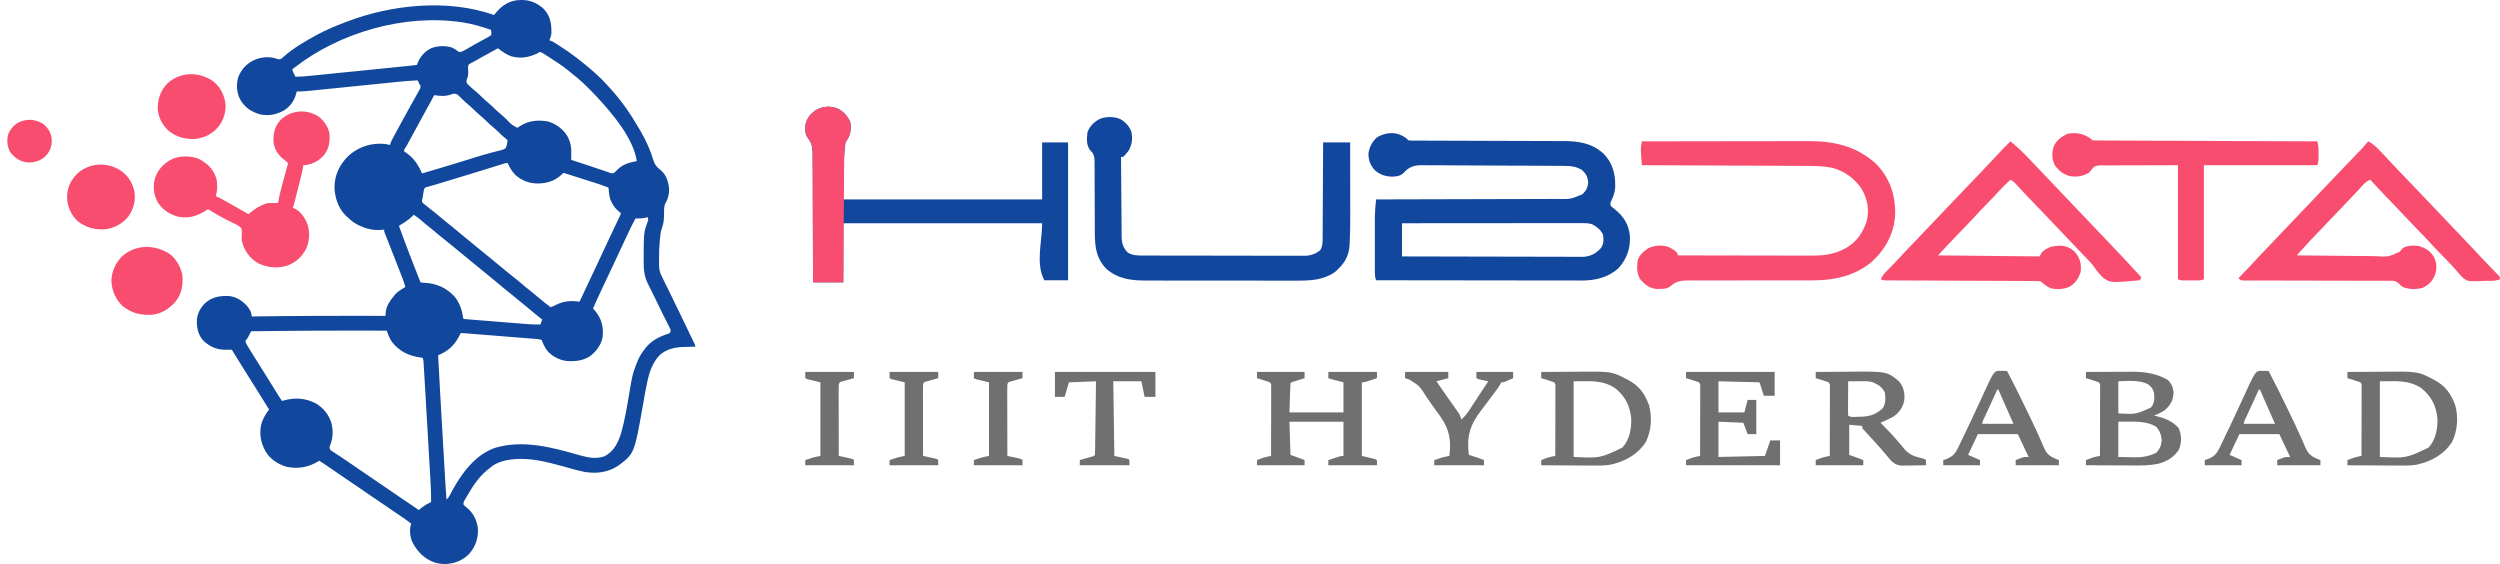 <svg width="328" height="74" viewBox="0 0 328 74" fill="none" xmlns="http://www.w3.org/2000/svg">
<path d="M27.972 10.662C28.95 11.448 29.465 12.522 29.589 13.73C29.62 14.729 29.352 15.724 28.725 16.527C28.681 16.584 28.637 16.641 28.591 16.7C27.871 17.553 26.824 18.086 25.689 18.225C24.36 18.311 23.149 17.992 22.121 17.159C21.307 16.411 20.765 15.399 20.697 14.312C20.679 12.994 21.052 11.855 22.023 10.885C23.724 9.4 26.15 9.385 27.972 10.662Z" fill="#F94D6F"/>
<path d="M5.702 16.284C6.359 16.834 6.698 17.438 6.788 18.266C6.829 19.148 6.594 19.831 5.967 20.494C5.31 21.082 4.553 21.336 3.662 21.32C2.649 21.229 1.997 20.742 1.364 20.01C0.959 19.249 0.851 18.476 1.074 17.644C1.319 16.952 1.849 16.373 2.517 16.023C3.592 15.541 4.721 15.642 5.702 16.284Z" fill="#F84D6F"/>
<path d="M68.394 0C68.457 0.001 68.52 0.001 68.584 0.001C69.657 0.023 70.526 0.444 71.308 1.138C72.215 2.079 72.382 3.158 72.34 4.384C72.314 4.714 72.213 4.983 72.073 5.283C72.135 5.305 72.196 5.327 72.26 5.349C72.49 5.443 72.681 5.55 72.888 5.683C72.962 5.73 73.035 5.777 73.111 5.825C73.188 5.875 73.264 5.924 73.344 5.976C73.423 6.027 73.502 6.078 73.584 6.13C74.163 6.505 74.729 6.891 75.278 7.305C75.347 7.357 75.416 7.409 75.488 7.462C75.701 7.623 75.912 7.787 76.122 7.952C76.245 8.049 76.245 8.049 76.37 8.148C77.531 9.071 78.68 10.06 79.662 11.159C79.791 11.303 79.921 11.446 80.053 11.588C81.501 13.165 82.704 14.903 83.767 16.736C83.864 16.903 83.963 17.069 84.062 17.235C84.762 18.439 85.337 19.732 85.736 21.056C85.917 21.642 86.185 21.938 86.689 22.323C87.427 22.938 87.684 23.845 87.783 24.747C87.81 25.389 87.672 26.046 87.332 26.601C87.088 27.054 87.127 27.529 87.127 28.028C87.115 28.723 87.087 29.31 86.831 29.963C86.666 30.428 86.626 30.922 86.579 31.41C86.568 31.518 86.568 31.518 86.557 31.629C86.492 32.344 86.474 33.057 86.47 33.775C86.469 33.908 86.467 34.04 86.465 34.172C86.45 34.941 86.454 35.569 86.832 36.263C86.903 36.409 86.973 36.555 87.043 36.702C87.151 36.925 87.261 37.148 87.371 37.37C87.523 37.677 87.675 37.984 87.826 38.291C87.872 38.384 87.872 38.384 87.918 38.479C88.377 39.41 88.828 40.344 89.278 41.278C89.308 41.341 89.338 41.403 89.369 41.468C89.606 41.959 89.843 42.45 90.079 42.942C90.112 43.01 90.144 43.077 90.178 43.147C90.359 43.522 90.539 43.897 90.719 44.272C90.79 44.421 90.862 44.569 90.934 44.718C90.973 44.798 91.012 44.878 91.052 44.961C91.084 45.028 91.117 45.095 91.15 45.165C91.218 45.323 91.218 45.323 91.218 45.484C91.118 45.486 91.118 45.486 91.017 45.488C90.711 45.494 90.406 45.502 90.1 45.51C89.944 45.513 89.944 45.513 89.784 45.515C88.577 45.549 87.479 45.777 86.563 46.577C85.652 47.517 85.209 48.769 84.946 50C84.927 50.085 84.909 50.17 84.891 50.257C84.705 51.131 84.55 52.01 84.397 52.89C83.236 59.531 83.236 59.531 81.071 61.126C79.759 61.985 78.228 62.178 76.684 61.911C75.698 61.715 74.733 61.423 73.766 61.154C72.788 60.883 71.809 60.635 70.808 60.449C70.652 60.419 70.652 60.419 70.492 60.389C68.67 60.102 66.303 60.048 64.701 61.063C64.509 61.203 64.328 61.349 64.146 61.5C64.086 61.547 64.025 61.593 63.963 61.641C62.722 62.627 61.852 64.07 61.084 65.408C61.05 65.466 61.016 65.523 60.98 65.583C60.805 65.883 60.805 65.883 60.818 66.215C60.952 66.366 61.089 66.484 61.252 66.606C62.094 67.294 62.537 68.211 62.691 69.249C62.798 70.547 62.416 71.656 61.564 72.663C60.75 73.503 59.678 73.949 58.493 73.999C57.189 74.02 56.191 73.582 55.251 72.713C54.824 72.277 54.476 71.821 54.194 71.288C54.16 71.222 54.125 71.156 54.089 71.088C53.776 70.395 53.698 69.428 53.941 68.699C53.412 68.274 52.863 67.892 52.292 67.52C51.855 67.234 51.424 66.94 50.995 66.642C50.502 66.298 50.007 65.957 49.509 65.621C49.45 65.581 49.391 65.541 49.33 65.5C49.153 65.38 48.975 65.26 48.797 65.14C48.068 64.649 47.341 64.156 46.62 63.654C46.015 63.233 45.404 62.82 44.79 62.41C44.242 62.044 43.7 61.671 43.161 61.293C42.742 61 42.315 60.722 41.882 60.449C41.822 60.486 41.763 60.523 41.702 60.561C40.44 61.313 39.092 61.547 37.639 61.253C36.475 60.917 35.455 60.25 34.843 59.231C34.187 58.047 33.95 56.744 34.344 55.429C34.576 54.816 34.893 54.254 35.303 53.735C34.536 52.491 33.769 51.248 32.984 50.014C32.28 48.907 31.59 47.792 30.901 46.676C30.823 46.548 30.744 46.421 30.665 46.293C30.623 46.216 30.581 46.139 30.537 46.06C30.475 45.975 30.475 45.975 30.412 45.889C30.175 45.867 29.982 45.867 29.748 45.884C28.549 45.927 27.64 45.553 26.765 44.777C26.03 44.043 25.823 43.142 25.827 42.156C25.848 41.236 26.22 40.482 26.87 39.809C27.748 39.005 28.703 38.81 29.88 38.829C30.833 38.869 31.646 39.351 32.288 40.004C32.68 40.448 33.026 40.928 33.026 41.521C33.143 41.52 33.143 41.52 33.263 41.518C34.305 41.505 35.347 41.492 36.389 41.48C36.475 41.48 36.561 41.479 36.65 41.478C39.852 41.442 43.054 41.433 46.257 41.435C46.365 41.435 46.473 41.435 46.584 41.435C47.912 41.436 49.24 41.438 50.568 41.44C50.576 41.357 50.576 41.357 50.584 41.272C50.591 41.2 50.598 41.127 50.605 41.052C50.612 40.98 50.619 40.908 50.626 40.834C50.723 40.088 51.191 39.43 51.664 38.852C51.728 38.772 51.792 38.692 51.858 38.61C52.09 38.345 52.36 38.161 52.661 37.972C52.711 37.94 52.761 37.907 52.813 37.873C52.936 37.794 53.059 37.716 53.182 37.638C52.974 36.909 52.694 36.206 52.416 35.499C52.365 35.371 52.315 35.243 52.265 35.116C52.134 34.781 52.003 34.446 51.871 34.112C51.738 33.772 51.605 33.433 51.472 33.093C51.237 32.495 51.002 31.897 50.768 31.299C50.73 31.202 50.692 31.105 50.652 31.006C50.629 30.949 50.606 30.892 50.582 30.833C50.399 30.384 50.399 30.384 50.399 30.116C50.329 30.127 50.329 30.127 50.256 30.139C48.863 30.324 47.494 29.899 46.351 29.145C46.053 28.918 45.778 28.675 45.508 28.417C45.455 28.369 45.403 28.322 45.348 28.272C44.377 27.317 43.919 25.876 43.885 24.575C43.906 22.953 44.526 21.616 45.702 20.461C46.82 19.441 48.251 18.856 49.798 18.857C49.858 18.857 49.917 18.857 49.978 18.857C50.4 18.861 50.76 18.907 51.158 19.034C51.18 18.966 51.202 18.898 51.224 18.828C51.335 18.528 51.474 18.252 51.627 17.971C51.672 17.89 51.672 17.89 51.716 17.807C51.811 17.631 51.906 17.455 52.002 17.28C52.068 17.158 52.134 17.036 52.2 16.914C52.386 16.569 52.573 16.224 52.761 15.88C52.803 15.801 52.846 15.722 52.89 15.641C53.231 15.015 53.577 14.392 53.924 13.769C53.953 13.719 53.981 13.668 54.01 13.616C54.151 13.364 54.292 13.113 54.433 12.862C54.579 12.601 54.724 12.339 54.869 12.078C54.907 12.011 54.944 11.943 54.983 11.874C55.169 11.563 55.169 11.563 55.159 11.218C55.119 11.155 55.079 11.091 55.038 11.026C54.953 10.865 54.868 10.703 54.785 10.541C53.864 10.589 52.949 10.663 52.032 10.757C51.898 10.771 51.764 10.784 51.629 10.798C51.343 10.827 51.056 10.856 50.77 10.885C50.317 10.931 49.863 10.977 49.41 11.023C48.285 11.136 47.16 11.25 46.035 11.364C45.158 11.453 44.281 11.542 43.404 11.63C42.953 11.675 42.503 11.721 42.053 11.767C41.773 11.796 41.493 11.824 41.213 11.852C41.083 11.865 40.954 11.878 40.825 11.892C40.192 11.957 39.568 12.014 38.93 11.997C38.913 12.078 38.913 12.078 38.895 12.16C38.661 13.121 38.119 13.964 37.242 14.497C36.252 15.035 35.307 15.233 34.17 15.015C32.996 14.696 32.134 14.113 31.532 13.091C31.039 12.16 30.981 11.144 31.255 10.136C31.645 9.124 32.343 8.334 33.364 7.872C34.259 7.48 35.265 7.386 36.21 7.674C36.272 7.698 36.334 7.721 36.398 7.745C36.609 7.801 36.704 7.79 36.906 7.71C37.075 7.58 37.075 7.58 37.248 7.412C38.511 6.297 39.975 5.448 41.46 4.636C41.566 4.578 41.566 4.578 41.675 4.519C42.824 3.897 44.032 3.409 45.255 2.937C45.326 2.91 45.398 2.882 45.471 2.854C51.378 0.59 58.754 -0.171 64.821 1.967C64.882 1.889 64.882 1.889 64.945 1.81C65.849 0.69 66.873 -0.011 68.394 0ZM38.677 8.842C38.565 8.924 38.453 9.005 38.34 9.085C38.394 9.329 38.479 9.531 38.598 9.752C38.679 9.904 38.679 9.904 38.761 10.056C39.49 10.076 40.204 9.997 40.927 9.923C41.069 9.909 41.211 9.895 41.353 9.881C41.737 9.842 42.12 9.803 42.504 9.764C42.906 9.723 43.309 9.683 43.711 9.643C44.387 9.575 45.062 9.506 45.738 9.438C46.689 9.342 47.641 9.246 48.592 9.15C49.333 9.075 50.073 9.001 50.813 8.926C50.893 8.918 50.972 8.91 51.053 8.902C51.509 8.856 51.964 8.81 52.42 8.764C52.558 8.75 52.696 8.736 52.833 8.722C53.022 8.703 53.211 8.684 53.399 8.665C53.505 8.654 53.61 8.643 53.718 8.632C54.046 8.597 54.373 8.559 54.7 8.519C54.718 8.469 54.736 8.419 54.754 8.367C55.099 7.457 55.696 6.738 56.616 6.309C57.475 5.992 58.441 5.961 59.316 6.248C59.599 6.376 59.843 6.545 60.089 6.73C60.263 6.837 60.263 6.837 60.468 6.811C60.738 6.723 60.952 6.601 61.194 6.456C61.65 6.185 62.111 5.923 62.577 5.668C62.745 5.576 62.913 5.484 63.081 5.391C63.194 5.329 63.306 5.268 63.419 5.207C63.58 5.12 63.74 5.031 63.9 4.943C63.994 4.892 64.088 4.84 64.185 4.787C64.404 4.657 64.404 4.657 64.478 4.48C64.484 4.279 64.45 4.103 64.399 3.908C63.176 3.491 61.973 3.129 60.688 2.937C60.63 2.928 60.571 2.92 60.511 2.91C53.004 1.812 44.516 4.289 38.677 8.842ZM65.327 6.335C64.547 6.749 63.775 7.174 63.008 7.609C62.93 7.653 62.852 7.696 62.773 7.742C62.625 7.826 62.477 7.911 62.33 7.996C62.195 8.073 62.057 8.146 61.918 8.214C61.74 8.304 61.593 8.385 61.447 8.519C61.4 8.765 61.392 8.902 61.421 9.14C61.453 9.626 61.43 9.998 61.241 10.459C61.182 10.664 61.191 10.749 61.279 10.945C61.449 11.142 61.449 11.142 61.663 11.335C61.74 11.406 61.817 11.478 61.896 11.551C62.131 11.762 62.372 11.965 62.617 12.166C62.84 12.358 63.05 12.561 63.261 12.765C63.52 13.017 63.781 13.264 64.062 13.493C64.386 13.759 64.684 14.048 64.984 14.339C65.204 14.551 65.427 14.755 65.664 14.949C65.945 15.179 66.206 15.425 66.465 15.677C67.084 16.331 67.084 16.331 67.857 16.769C68.059 16.663 68.059 16.663 68.273 16.511C69.38 15.821 70.585 15.708 71.874 15.933C72.948 16.244 73.842 16.901 74.42 17.823C74.845 18.604 74.967 19.255 74.951 20.126C74.951 20.208 74.95 20.29 74.949 20.375C74.947 20.575 74.944 20.775 74.941 20.975C75.035 21.006 75.13 21.037 75.228 21.069C75.509 21.161 75.791 21.253 76.072 21.345C76.39 21.45 76.708 21.553 77.026 21.657C77.702 21.878 78.377 22.098 79.048 22.333C79.138 22.364 79.227 22.395 79.319 22.427C79.478 22.482 79.636 22.539 79.794 22.596C79.897 22.632 79.897 22.632 80.003 22.669C80.06 22.69 80.118 22.71 80.177 22.732C80.394 22.763 80.493 22.704 80.676 22.593C80.791 22.482 80.903 22.366 81.013 22.249C81.721 21.559 82.569 21.309 83.543 21.137C83.12 18.201 80.403 14.955 78.399 12.806C78.343 12.746 78.288 12.685 78.231 12.623C77.758 12.114 77.267 11.625 76.765 11.143C76.655 11.036 76.655 11.036 76.543 10.927C76.035 10.439 75.502 10 74.941 9.57C74.788 9.444 74.635 9.318 74.482 9.191C73.772 8.623 73.008 8.125 72.242 7.629C72.175 7.585 72.109 7.542 72.04 7.497C71.855 7.377 71.67 7.26 71.483 7.144C71.428 7.108 71.373 7.072 71.317 7.036C71.147 6.928 71.147 6.928 70.893 6.82C70.708 6.859 70.708 6.859 70.555 6.982C69.388 7.524 68.373 7.736 67.085 7.39C66.428 7.159 65.872 6.747 65.327 6.335ZM59.455 12.287C59.338 12.336 59.338 12.336 59.218 12.386C58.478 12.653 57.746 12.619 56.977 12.482C56.526 13.304 56.076 14.126 55.628 14.949C55.287 15.577 54.944 16.205 54.6 16.831C54.402 17.191 54.206 17.551 54.01 17.911C53.965 17.995 53.919 18.079 53.872 18.166C53.783 18.33 53.695 18.494 53.606 18.658C53.545 18.77 53.545 18.77 53.483 18.884C53.447 18.95 53.412 19.016 53.375 19.084C53.297 19.223 53.213 19.359 53.127 19.493C53 19.668 53 19.668 53.014 19.843C53.139 19.946 53.139 19.946 53.304 20.05C54.332 20.776 54.883 21.641 55.375 22.755C56.956 22.291 58.535 21.823 60.109 21.338C60.21 21.307 60.31 21.276 60.414 21.244C60.923 21.087 61.432 20.929 61.94 20.77C62.8 20.501 63.658 20.236 64.532 20.012C64.66 19.978 64.789 19.944 64.917 19.909C65.143 19.849 65.368 19.796 65.597 19.744C65.885 19.668 66.098 19.608 66.339 19.439C66.501 19.093 66.561 18.763 66.592 18.387C66.549 18.353 66.507 18.318 66.464 18.283C66.067 17.959 65.698 17.614 65.332 17.259C65.113 17.046 64.889 16.842 64.652 16.648C64.371 16.418 64.11 16.172 63.851 15.92C63.593 15.67 63.334 15.425 63.055 15.197C62.709 14.914 62.393 14.605 62.073 14.294C61.793 14.023 61.504 13.769 61.2 13.522C60.891 13.257 60.606 12.967 60.318 12.681C59.946 12.317 59.946 12.317 59.455 12.287ZM66.047 21.49C65.928 21.527 65.928 21.527 65.807 21.565C65.676 21.605 65.676 21.605 65.543 21.647C65.451 21.676 65.359 21.704 65.265 21.733C65.065 21.795 64.866 21.857 64.666 21.919C64.131 22.085 63.596 22.251 63.061 22.416C63.005 22.433 62.95 22.451 62.893 22.468C61.62 22.862 60.345 23.249 59.07 23.635C58.968 23.666 58.866 23.696 58.761 23.728C58.563 23.788 58.365 23.848 58.168 23.908C57.983 23.963 57.799 24.019 57.615 24.075C57.251 24.185 56.887 24.295 56.521 24.396C56.421 24.424 56.322 24.451 56.219 24.48C56.099 24.511 56.099 24.511 55.977 24.544C55.768 24.608 55.768 24.608 55.628 24.858C55.592 25.025 55.563 25.194 55.539 25.364C55.525 25.452 55.512 25.541 55.499 25.633C55.486 25.724 55.473 25.816 55.459 25.91C55.435 26.005 55.41 26.101 55.385 26.2C55.344 26.487 55.344 26.487 55.556 26.7C55.641 26.772 55.729 26.842 55.818 26.911C55.864 26.948 55.91 26.986 55.958 27.025C56.099 27.141 56.243 27.253 56.387 27.366C56.468 27.429 56.548 27.493 56.632 27.559C56.784 27.679 56.938 27.799 57.092 27.917C57.313 28.092 57.525 28.273 57.737 28.458C58.017 28.702 58.301 28.937 58.596 29.165C59.139 29.587 59.664 30.028 60.191 30.468C60.442 30.677 60.694 30.884 60.947 31.091C60.995 31.131 61.043 31.171 61.093 31.212C61.19 31.292 61.288 31.372 61.385 31.451C61.533 31.573 61.681 31.695 61.829 31.817C62.305 32.209 62.782 32.599 63.261 32.987C63.789 33.416 64.315 33.848 64.84 34.28C65.136 34.523 65.431 34.766 65.727 35.009C65.976 35.214 66.225 35.419 66.474 35.625C66.924 35.996 67.374 36.365 67.836 36.723C68.205 37.011 68.557 37.311 68.908 37.618C69.129 37.806 69.356 37.986 69.586 38.164C69.889 38.399 70.183 38.64 70.471 38.892C71.04 39.389 71.641 39.847 72.242 40.308C72.523 40.205 72.784 40.086 73.049 39.949C74.032 39.476 74.967 39.43 76.037 39.58C77.183 37.154 77.183 37.154 78.321 34.726C78.677 33.963 79.034 33.201 79.391 32.439C79.489 32.231 79.586 32.023 79.684 31.815C79.992 31.157 80.302 30.5 80.613 29.843C80.696 29.669 80.778 29.495 80.861 29.32C80.938 29.159 81.015 28.997 81.092 28.835C81.138 28.739 81.183 28.643 81.23 28.544C81.27 28.46 81.309 28.377 81.35 28.291C81.445 28.104 81.445 28.104 81.435 27.932C81.336 27.847 81.233 27.767 81.129 27.689C80.73 27.363 80.49 27.002 80.254 26.557C80.227 26.507 80.2 26.458 80.173 26.407C79.916 25.852 79.897 25.212 79.832 24.615C79.268 24.392 78.7 24.192 78.121 24.009C78.041 23.983 77.961 23.958 77.878 23.932C77.625 23.851 77.371 23.771 77.118 23.69C76.95 23.637 76.781 23.583 76.613 23.53C76.289 23.426 75.965 23.323 75.641 23.22C75.07 23.039 74.499 22.857 73.929 22.674C73.829 22.77 73.829 22.77 73.728 22.868C72.817 23.738 71.772 24.074 70.513 24.075C69.403 24.058 68.471 23.696 67.648 22.977C67.17 22.5 66.867 21.983 66.592 21.38C66.389 21.38 66.24 21.43 66.047 21.49ZM54.279 28.174C54.245 28.212 54.211 28.249 54.176 28.288C53.637 28.843 53 29.224 52.339 29.63C52.742 30.748 53.16 31.86 53.586 32.97C53.683 33.224 53.78 33.478 53.877 33.733C54.19 34.548 54.505 35.363 54.827 36.175C54.856 36.247 54.884 36.319 54.914 36.393C54.94 36.459 54.966 36.525 54.993 36.593C55.016 36.651 55.039 36.708 55.063 36.768C55.122 36.916 55.122 36.916 55.206 37.072C55.378 37.089 55.551 37.098 55.723 37.102C57.296 37.193 58.523 37.756 59.592 38.852C60.25 39.649 60.606 40.579 60.742 41.58C60.753 41.761 60.753 41.761 60.857 41.844C60.973 41.861 61.09 41.873 61.207 41.882C61.282 41.888 61.358 41.894 61.435 41.901C61.519 41.907 61.602 41.914 61.688 41.921C61.775 41.928 61.863 41.935 61.953 41.942C62.243 41.966 62.534 41.989 62.825 42.012C63.027 42.028 63.229 42.044 63.431 42.06C63.855 42.094 64.279 42.128 64.704 42.162C65.246 42.205 65.788 42.248 66.331 42.292C66.748 42.326 67.166 42.359 67.584 42.392C67.783 42.408 67.983 42.424 68.183 42.44C68.463 42.463 68.744 42.485 69.025 42.507C69.107 42.514 69.188 42.52 69.273 42.527C69.814 42.569 70.35 42.58 70.893 42.572C70.976 42.359 71.06 42.145 71.146 41.925C71.089 41.881 71.031 41.837 70.972 41.792C70.572 41.48 70.178 41.167 69.796 40.833C69.508 40.581 69.214 40.341 68.911 40.105C68.608 39.87 68.314 39.629 68.025 39.377C67.745 39.133 67.461 38.898 67.166 38.67C66.623 38.248 66.098 37.807 65.571 37.367C65.32 37.158 65.068 36.951 64.815 36.743C64.767 36.704 64.719 36.664 64.669 36.623C64.572 36.544 64.474 36.464 64.377 36.384C64.229 36.262 64.081 36.14 63.932 36.018C63.457 35.626 62.98 35.236 62.502 34.848C61.973 34.419 61.447 33.987 60.922 33.555C60.626 33.312 60.331 33.069 60.035 32.826C59.786 32.621 59.537 32.416 59.288 32.21C58.838 31.839 58.388 31.47 57.926 31.112C57.557 30.825 57.205 30.524 56.854 30.217C56.558 29.965 56.251 29.728 55.943 29.49C55.712 29.307 55.491 29.117 55.27 28.923C54.954 28.646 54.633 28.404 54.279 28.174ZM84.977 28.498C84.932 28.51 84.887 28.521 84.84 28.533C84.343 28.652 83.885 28.675 83.374 28.66C82.946 29.464 82.542 30.274 82.164 31.102C82.019 31.418 81.873 31.734 81.728 32.05C81.697 32.117 81.666 32.183 81.635 32.251C81.281 33.018 80.921 33.781 80.56 34.544C80.493 34.686 80.426 34.828 80.359 34.97C80.257 35.184 80.156 35.398 80.055 35.612C79.708 36.349 79.361 37.085 79.014 37.822C78.949 37.96 78.884 38.099 78.819 38.237C78.47 38.977 78.127 39.717 77.808 40.469C77.856 40.523 77.903 40.577 77.952 40.632C78.906 41.722 79.199 42.791 79.073 44.19C78.881 45.24 78.268 46.074 77.407 46.73C76.45 47.365 75.309 47.456 74.182 47.345C73.258 47.178 72.379 46.698 71.784 45.996C71.48 45.564 71.233 45.089 71.061 44.595C70.826 44.519 70.642 44.493 70.396 44.473C70.31 44.467 70.225 44.46 70.138 44.453C69.998 44.441 69.998 44.441 69.855 44.43C69.756 44.422 69.658 44.415 69.557 44.407C69.287 44.385 69.017 44.364 68.748 44.342C68.465 44.32 68.183 44.297 67.901 44.275C67.427 44.237 66.953 44.2 66.48 44.162C65.871 44.114 65.263 44.066 64.654 44.017C64.132 43.975 63.609 43.934 63.086 43.892C62.918 43.879 62.75 43.866 62.581 43.852C62.268 43.827 61.955 43.803 61.642 43.778C61.549 43.77 61.455 43.763 61.359 43.755C61.274 43.749 61.189 43.742 61.101 43.735C61.027 43.729 60.953 43.723 60.877 43.717C60.73 43.708 60.583 43.705 60.435 43.705C60.401 43.777 60.368 43.85 60.333 43.924C59.8 45.026 59.036 45.89 57.881 46.431C57.769 46.484 57.769 46.484 57.654 46.538C57.598 46.564 57.542 46.59 57.483 46.617C57.669 50.235 57.876 53.852 58.088 57.469C58.123 58.062 58.157 58.656 58.192 59.249C58.23 59.902 58.268 60.554 58.306 61.206C58.322 61.48 58.338 61.753 58.354 62.027C58.372 62.346 58.391 62.666 58.41 62.986C58.417 63.102 58.423 63.218 58.43 63.334C58.473 64.071 58.523 64.808 58.58 65.545C58.78 65.36 58.902 65.198 59.025 64.958C59.061 64.89 59.097 64.821 59.133 64.751C59.172 64.677 59.21 64.604 59.249 64.529C60.489 62.21 62.324 59.629 65.01 58.741C68.7 57.662 72.508 58.715 76.07 59.733C77.141 60.036 78.291 60.269 79.361 59.838C80.607 59.172 81.139 57.98 81.519 56.728C81.966 55.112 82.244 53.467 82.523 51.82C82.971 49.182 82.971 49.182 83.374 48.073C83.4 48.001 83.425 47.93 83.452 47.856C83.515 47.688 83.582 47.524 83.654 47.36C83.678 47.304 83.703 47.247 83.728 47.189C83.968 46.658 84.273 46.187 84.639 45.727C84.69 45.663 84.741 45.598 84.794 45.532C85.537 44.661 86.549 44.138 87.652 43.796C87.849 43.719 87.849 43.719 87.953 43.568C88.042 43.291 87.94 43.156 87.81 42.899C87.786 42.851 87.763 42.804 87.739 42.755C87.661 42.6 87.581 42.444 87.501 42.289C87.447 42.18 87.392 42.071 87.337 41.961C87.225 41.736 87.112 41.51 86.998 41.285C86.752 40.797 86.516 40.304 86.279 39.812C86.025 39.284 85.77 38.757 85.507 38.233C85.405 38.03 85.304 37.827 85.203 37.623C85.132 37.482 85.06 37.341 84.988 37.2C84.46 36.134 84.442 35.12 84.45 33.963C84.45 33.895 84.45 33.827 84.45 33.757C84.464 30.453 84.464 30.453 84.99 29.046C85.063 28.816 85.065 28.718 84.977 28.498ZM36.431 43.422C36.297 43.423 36.297 43.423 36.16 43.425C35.087 43.436 34.015 43.449 32.942 43.462C32.908 43.529 32.875 43.595 32.84 43.663C32.773 43.794 32.773 43.794 32.705 43.927C32.661 44.014 32.617 44.1 32.572 44.189C32.436 44.433 32.436 44.433 32.29 44.614C32.237 44.685 32.237 44.685 32.183 44.757C32.268 45.076 32.458 45.351 32.631 45.634C32.659 45.679 32.687 45.724 32.715 45.771C32.806 45.92 32.898 46.069 32.989 46.218C33.054 46.323 33.119 46.428 33.184 46.534C33.671 47.326 34.167 48.113 34.666 48.899C35.222 49.773 35.767 50.653 36.31 51.533C36.359 51.614 36.359 51.614 36.41 51.695C36.471 51.795 36.533 51.895 36.595 51.996C36.722 52.202 36.852 52.403 36.99 52.603C37.05 52.586 37.11 52.569 37.172 52.552C38.688 52.143 40.024 52.2 41.438 52.926C42.449 53.523 43.148 54.421 43.484 55.515C43.736 56.533 43.697 57.49 43.294 58.465C43.224 58.693 43.23 58.774 43.315 58.993C43.433 59.109 43.433 59.109 43.587 59.203C43.672 59.259 43.672 59.259 43.76 59.317C43.822 59.357 43.884 59.397 43.948 59.438C44.08 59.525 44.212 59.611 44.343 59.698C44.411 59.742 44.479 59.787 44.548 59.832C44.855 60.033 45.158 60.238 45.461 60.444C45.519 60.483 45.578 60.523 45.639 60.564C46.14 60.903 46.636 61.248 47.133 61.593C47.796 62.053 48.465 62.505 49.134 62.956C49.863 63.448 50.59 63.941 51.311 64.443C51.924 64.869 52.543 65.287 53.163 65.702C53.763 66.104 54.359 66.51 54.953 66.92C55.033 66.85 55.114 66.78 55.196 66.707C55.607 66.368 56.071 66.101 56.556 65.868C56.571 64.854 56.524 63.847 56.464 62.835C56.454 62.663 56.445 62.492 56.435 62.321C56.408 61.861 56.381 61.4 56.354 60.939C56.326 60.456 56.298 59.973 56.27 59.489C56.223 58.679 56.176 57.87 56.128 57.06C56.073 56.123 56.019 55.186 55.965 54.249C55.912 53.346 55.86 52.444 55.807 51.541C55.785 51.158 55.762 50.774 55.74 50.39C55.714 49.939 55.688 49.488 55.661 49.037C55.651 48.872 55.642 48.706 55.632 48.54C55.619 48.315 55.606 48.089 55.592 47.864C55.587 47.765 55.587 47.765 55.581 47.664C55.565 47.406 55.545 47.186 55.459 46.941C55.328 46.925 55.328 46.925 55.193 46.91C53.675 46.712 52.435 46.109 51.483 44.938C51.228 44.575 51.051 44.222 50.898 43.811C50.867 43.73 50.837 43.65 50.806 43.567C50.783 43.506 50.76 43.445 50.737 43.381C49.305 43.379 47.873 43.377 46.441 43.376C46.28 43.376 46.28 43.376 46.116 43.376C42.888 43.374 39.66 43.387 36.431 43.422Z" fill="#11489D"/>
<path d="M41.782 15.283C42.53 15.841 43.084 16.672 43.231 17.578C43.312 18.669 43.138 19.631 42.388 20.49C41.635 21.255 40.854 21.584 39.773 21.703C39.765 21.788 39.756 21.872 39.748 21.959C39.682 22.459 39.55 22.943 39.425 23.431C39.4 23.534 39.374 23.637 39.347 23.742C39.292 23.959 39.238 24.174 39.183 24.39C39.112 24.667 39.042 24.944 38.973 25.221C38.906 25.485 38.839 25.75 38.772 26.015C38.747 26.114 38.722 26.213 38.696 26.316C38.672 26.408 38.649 26.5 38.625 26.594C38.604 26.675 38.584 26.756 38.563 26.839C38.522 26.989 38.475 27.138 38.424 27.285C38.485 27.304 38.546 27.323 38.609 27.343C39.393 27.686 39.96 28.515 40.279 29.26C40.687 30.374 40.644 31.563 40.161 32.646C39.614 33.703 38.765 34.483 37.596 34.873C36.343 35.245 35.062 35.111 33.896 34.549C32.765 33.895 32.088 32.95 31.762 31.733C31.684 31.399 31.687 31.12 31.726 30.781C31.752 30.484 31.738 30.249 31.677 29.954C31.368 29.617 30.989 29.447 30.576 29.256C30.464 29.201 30.353 29.144 30.242 29.087C30.017 28.972 29.791 28.858 29.563 28.747C29.063 28.498 28.587 28.212 28.109 27.927C27.949 27.833 27.79 27.739 27.63 27.646C27.517 27.579 27.404 27.513 27.292 27.447C27.217 27.495 27.217 27.495 27.14 27.545C25.976 28.297 24.928 28.687 23.497 28.458C22.321 28.176 21.361 27.564 20.714 26.567C20.157 25.561 20.022 24.438 20.345 23.336C20.77 22.173 21.496 21.42 22.627 20.847C23.661 20.424 24.898 20.425 25.951 20.787C26.357 20.965 26.697 21.188 27.039 21.461C27.099 21.507 27.158 21.553 27.22 21.601C27.849 22.142 28.394 23.067 28.472 23.887C28.506 24.53 28.513 25.133 28.304 25.748C28.363 25.769 28.421 25.789 28.482 25.811C28.753 25.921 28.997 26.054 29.251 26.198C29.301 26.226 29.351 26.254 29.402 26.283C29.563 26.374 29.724 26.465 29.885 26.557C29.995 26.619 30.106 26.681 30.216 26.744C30.434 26.867 30.652 26.991 30.87 27.114C31.198 27.3 31.526 27.485 31.855 27.67C32.105 27.811 32.355 27.952 32.605 28.094C32.643 28.062 32.681 28.03 32.72 27.998C33.387 27.445 34.035 26.984 34.882 26.718C34.932 26.703 34.982 26.687 35.034 26.67C35.313 26.621 35.591 26.629 35.873 26.633C35.932 26.633 35.99 26.633 36.051 26.634C36.195 26.635 36.34 26.636 36.484 26.638C36.493 26.579 36.502 26.521 36.512 26.461C36.612 25.845 36.755 25.248 36.921 24.646C36.972 24.455 37.023 24.264 37.074 24.073C37.154 23.776 37.234 23.479 37.316 23.183C37.395 22.894 37.472 22.605 37.548 22.315C37.574 22.226 37.599 22.137 37.625 22.045C37.646 21.963 37.667 21.88 37.69 21.795C37.709 21.722 37.729 21.65 37.749 21.575C37.771 21.366 37.771 21.366 37.594 21.2C37.504 21.129 37.504 21.129 37.412 21.056C37.358 21.014 37.304 20.971 37.249 20.926C37.195 20.884 37.141 20.842 37.085 20.799C36.38 20.21 35.941 19.419 35.874 18.523C35.85 17.399 36.091 16.48 36.906 15.637C38.284 14.431 40.233 14.287 41.782 15.283Z" fill="#F84D6F"/>
<path d="M22.26 33.315C23.134 33.982 23.679 34.992 23.918 36.021C24.035 37.333 23.864 38.569 22.988 39.625C22.184 40.515 21.184 41.181 19.929 41.296C18.575 41.359 17.529 41.164 16.413 40.389C16.324 40.329 16.235 40.269 16.144 40.207C15.171 39.294 14.668 38.142 14.615 36.845C14.652 35.595 15.139 34.514 16.037 33.612C17.85 32.039 20.274 32.049 22.26 33.315Z" fill="#F94D6F"/>
<path d="M15.906 22.431C16.875 23.128 17.417 24.051 17.643 25.188C17.813 26.342 17.52 27.458 16.834 28.417C16.078 29.323 15.079 29.892 13.877 30.074C12.505 30.188 11.284 29.875 10.209 29.034C9.299 28.181 8.819 27.074 8.801 25.859C8.815 24.637 9.262 23.662 10.137 22.778C11.733 21.327 14.127 21.203 15.906 22.431Z" fill="#F84D6F"/>
<path d="M184.085 17.858C184.51 18.139 184.51 18.139 184.794 18.41C185.189 18.453 185.189 18.453 185.659 18.447C185.844 18.448 186.028 18.449 186.219 18.45C186.424 18.45 186.63 18.45 186.836 18.45C187.052 18.45 187.268 18.451 187.484 18.452C187.95 18.454 188.415 18.456 188.881 18.456C189.618 18.457 190.355 18.46 191.092 18.463C192.659 18.47 194.225 18.474 195.791 18.479C197.479 18.483 199.166 18.488 200.853 18.495C201.585 18.499 202.317 18.5 203.049 18.501C203.506 18.502 203.963 18.504 204.42 18.506C204.631 18.507 204.842 18.507 205.053 18.507C207.094 18.506 208.797 18.754 210.36 20.127C211.586 21.378 211.94 22.821 211.918 24.476C211.889 25.133 211.711 25.685 211.432 26.284C211.281 26.581 211.281 26.581 211.308 26.978C211.535 27.209 211.535 27.209 211.831 27.429C213.031 28.403 213.667 29.406 213.843 30.913C213.929 32.57 213.452 34.001 212.283 35.248C210.97 36.407 209.268 36.815 207.531 36.802C207.415 36.803 207.299 36.803 207.179 36.803C206.793 36.803 206.407 36.802 206.021 36.8C205.743 36.8 205.465 36.8 205.186 36.801C204.434 36.801 203.681 36.799 202.929 36.797C202.142 36.795 201.354 36.795 200.567 36.795C199.077 36.794 197.587 36.792 196.097 36.789C194.401 36.786 192.704 36.785 191.007 36.783C187.518 36.78 184.029 36.776 180.54 36.77C180.388 36.331 180.38 36.016 180.38 35.555C180.38 35.389 180.379 35.222 180.379 35.051C180.379 34.869 180.379 34.687 180.38 34.505C180.379 34.317 180.379 34.13 180.379 33.942C180.379 33.548 180.379 33.154 180.38 32.76C180.381 32.259 180.38 31.759 180.379 31.258C180.379 30.87 180.379 30.482 180.379 30.094C180.38 29.821 180.379 29.548 180.379 29.275C180.379 29.02 180.379 29.02 180.38 28.759C180.38 28.612 180.38 28.465 180.38 28.313C180.405 27.593 180.473 26.879 180.54 26.162C180.673 26.162 180.805 26.162 180.942 26.162C184.172 26.157 187.401 26.148 190.631 26.137C192.192 26.132 193.754 26.127 195.316 26.125C196.677 26.123 198.039 26.12 199.4 26.114C200.121 26.111 200.841 26.109 201.562 26.109C202.241 26.109 202.92 26.107 203.598 26.102C203.847 26.101 204.096 26.101 204.344 26.102C206.071 26.134 206.071 26.134 207.622 25.482C208.113 24.987 208.312 24.631 208.366 23.944C208.316 23.233 208.109 22.817 207.577 22.32C206.893 21.893 206.258 21.776 205.45 21.77C205.273 21.768 205.096 21.766 204.913 21.764C204.719 21.764 204.524 21.763 204.33 21.762C204.124 21.761 203.918 21.759 203.711 21.757C203.036 21.751 202.361 21.748 201.686 21.745C201.453 21.744 201.22 21.743 200.987 21.742C199.892 21.737 198.797 21.733 197.703 21.731C196.441 21.728 195.18 21.721 193.918 21.71C192.942 21.702 191.965 21.698 190.988 21.697C190.406 21.696 189.823 21.694 189.241 21.687C188.692 21.681 188.144 21.68 187.596 21.682C187.395 21.683 187.195 21.681 186.994 21.677C185.972 21.659 185.265 21.675 184.482 22.349C184.388 22.446 184.294 22.544 184.197 22.644C183.737 23.105 183.256 23.163 182.614 23.178C181.73 23.139 181.062 22.924 180.398 22.354C179.777 21.674 179.493 20.948 179.548 20.042C179.709 19.22 180.031 18.574 180.682 18.003C181.794 17.377 182.934 17.252 184.085 17.858ZM183.943 29.29C183.943 30.726 183.943 32.162 183.943 33.642C187.106 33.651 190.268 33.658 193.431 33.663C194.899 33.665 196.368 33.668 197.836 33.672C199.116 33.677 200.396 33.679 201.676 33.68C202.354 33.681 203.032 33.682 203.709 33.685C204.347 33.688 204.985 33.688 205.623 33.688C205.857 33.688 206.091 33.689 206.325 33.69C206.645 33.692 206.965 33.692 207.285 33.691C207.464 33.691 207.643 33.692 207.828 33.692C208.774 33.597 209.401 33.246 210.032 32.554C210.435 31.974 210.404 31.466 210.316 30.786C209.981 30.12 209.56 29.791 208.898 29.426C208.401 29.267 208.014 29.273 207.49 29.274C207.389 29.273 207.289 29.273 207.185 29.273C206.848 29.273 206.51 29.274 206.172 29.274C205.931 29.275 205.689 29.274 205.447 29.274C204.79 29.274 204.133 29.275 203.476 29.276C202.79 29.277 202.103 29.277 201.417 29.277C200.117 29.278 198.817 29.279 197.517 29.28C196.037 29.282 194.557 29.282 193.077 29.283C190.032 29.285 186.988 29.287 183.943 29.29Z" fill="#11479D"/>
<path d="M109.965 14.271C110.722 14.689 111.206 15.241 111.551 16.005C111.724 17.092 111.576 17.781 110.922 18.682C110.6 21.158 110.694 23.668 110.639 26.162C119.248 26.162 127.857 26.162 136.728 26.162C136.728 23.694 136.728 21.226 136.728 18.682C137.851 18.682 138.974 18.682 140.131 18.682C140.131 24.651 140.131 30.62 140.131 36.77C139.101 36.77 138.072 36.77 137.011 36.77C135.848 34.538 136.728 31.785 136.728 29.29C128.118 29.29 119.509 29.29 110.639 29.29C110.639 31.848 110.639 34.406 110.639 37.041C109.329 37.041 108.018 37.041 106.669 37.041C106.668 36.499 106.667 35.957 106.667 35.398C106.664 33.607 106.658 31.815 106.65 30.023C106.645 28.937 106.641 27.851 106.641 26.764C106.64 25.817 106.638 24.87 106.632 23.923C106.629 23.422 106.627 22.92 106.628 22.419C106.629 21.859 106.625 21.299 106.62 20.738C106.622 20.573 106.623 20.408 106.624 20.238C106.612 19.374 106.543 18.789 105.984 18.095C105.606 17.574 105.633 16.985 105.676 16.371C105.894 15.505 106.28 14.949 107.059 14.441C107.987 13.925 108.976 13.853 109.965 14.271Z" fill="#11479D"/>
<path d="M215.42 18.546C218.491 18.54 221.563 18.535 224.634 18.532C226.061 18.531 227.487 18.529 228.913 18.526C230.157 18.523 231.401 18.521 232.645 18.521C233.303 18.52 233.961 18.52 234.619 18.518C235.24 18.516 235.86 18.515 236.481 18.516C236.708 18.515 236.934 18.515 237.16 18.514C240.567 18.499 243.467 19.136 246.046 21.402C247.897 23.245 248.673 25.499 248.648 28.017C248.575 30.51 247.439 32.616 245.587 34.345C243.341 36.207 240.668 36.792 237.775 36.784C237.584 36.784 237.393 36.784 237.201 36.785C236.792 36.785 236.382 36.785 235.972 36.784C235.323 36.783 234.674 36.785 234.025 36.786C233.915 36.787 233.805 36.787 233.692 36.787C233.468 36.788 233.243 36.788 233.019 36.789C231.509 36.793 229.999 36.796 228.49 36.793C227.47 36.792 226.449 36.793 225.429 36.798C224.89 36.8 224.351 36.801 223.812 36.798C223.305 36.796 222.798 36.797 222.291 36.801C222.017 36.802 221.744 36.8 221.471 36.797C220.504 36.809 219.912 36.895 219.187 37.533C218.656 37.982 217.943 37.91 217.274 37.904C216.409 37.811 215.848 37.364 215.287 36.752C214.702 35.971 214.77 35.115 214.853 34.185C215.088 33.447 215.635 32.989 216.271 32.554C217.096 32.18 218.004 32.111 218.878 32.389C219.357 32.611 219.748 32.843 220.099 33.234C220.099 33.323 220.099 33.413 220.099 33.506C222.528 33.512 224.958 33.517 227.387 33.52C228.515 33.521 229.643 33.523 230.771 33.526C231.755 33.529 232.739 33.531 233.723 33.531C234.244 33.532 234.764 33.532 235.284 33.534C235.867 33.537 236.45 33.537 237.032 33.536C237.203 33.537 237.373 33.538 237.548 33.539C239.006 33.536 240.398 33.441 241.704 32.783C241.863 32.705 242.022 32.627 242.186 32.547C243.621 31.715 244.402 30.533 244.912 29.018C245.28 27.515 245.021 26.084 244.221 24.751C243.322 23.412 241.95 22.407 240.335 22.001C239.142 21.774 237.958 21.768 236.748 21.767C236.514 21.766 236.281 21.764 236.047 21.763C235.418 21.759 234.788 21.757 234.159 21.755C233.499 21.753 232.84 21.749 232.18 21.746C230.934 21.739 229.687 21.735 228.44 21.73C227.02 21.725 225.599 21.718 224.179 21.711C221.259 21.697 218.34 21.685 215.42 21.674C215.231 19.533 215.231 19.533 215.42 18.546Z" fill="#F84D6F"/>
<path d="M263.77 18.547C264.53 19.149 265.209 19.792 265.879 20.485C266.029 20.639 266.029 20.639 266.182 20.796C266.793 21.425 267.398 22.059 267.995 22.701C268.378 23.111 268.768 23.515 269.158 23.919C269.762 24.544 270.359 25.175 270.952 25.81C271.344 26.225 271.739 26.636 272.135 27.046C272.739 27.672 273.337 28.303 273.93 28.938C274.321 29.353 274.717 29.764 275.113 30.174C275.719 30.803 276.32 31.436 276.916 32.073C277.287 32.468 277.662 32.86 278.037 33.251C278.549 33.785 279.055 34.324 279.551 34.872C280.005 35.372 280.466 35.867 280.926 36.362C280.88 36.497 280.833 36.631 280.785 36.77C276.864 37.123 276.864 37.123 275.851 36.364C275.416 35.946 275.061 35.48 274.725 34.987C274.481 34.637 274.191 34.339 273.89 34.033C273.791 33.927 273.693 33.821 273.591 33.712C273.21 33.306 272.824 32.904 272.437 32.503C272.329 32.391 272.329 32.391 272.219 32.277C272.147 32.203 272.075 32.128 272.001 32.051C271.121 31.139 270.244 30.224 269.379 29.299C268.748 28.624 268.106 27.957 267.464 27.291C267.05 26.862 266.637 26.432 266.225 26.001C266.035 25.803 266.035 25.803 265.842 25.601C265.377 25.111 264.918 24.615 264.461 24.117C264.19 23.826 264.19 23.826 263.77 23.579C263.226 24.088 262.688 24.598 262.193 25.151C261.695 25.707 261.173 26.24 260.651 26.774C260.064 27.375 259.484 27.977 258.924 28.601C258.357 29.219 257.767 29.818 257.184 30.422C256.838 30.781 256.493 31.14 256.149 31.5C256.033 31.622 255.916 31.743 255.797 31.868C255.283 32.41 254.777 32.959 254.27 33.506C260.868 33.573 260.868 33.573 267.598 33.642C267.739 33.373 267.739 33.373 267.882 33.098C268.684 32.391 269.397 32.216 270.465 32.241C271.212 32.319 271.733 32.559 272.247 33.085C272.932 33.919 273.09 34.629 272.986 35.682C272.693 36.525 272.304 37.17 271.497 37.628C270.74 37.959 269.972 37.983 269.158 37.858C268.596 37.627 268.17 37.318 267.74 36.906C267.366 36.863 267.366 36.863 266.922 36.869C266.748 36.868 266.574 36.866 266.394 36.865C266.2 36.865 266.006 36.865 265.812 36.865C265.609 36.864 265.405 36.862 265.201 36.861C264.763 36.859 264.324 36.857 263.885 36.856C263.192 36.855 262.498 36.851 261.805 36.847C260.708 36.842 259.612 36.837 258.516 36.834C256.552 36.827 254.587 36.818 252.623 36.808C251.934 36.805 251.244 36.802 250.554 36.8C250.125 36.799 249.697 36.797 249.268 36.795C249.069 36.794 248.87 36.793 248.671 36.793C248.399 36.792 248.128 36.791 247.857 36.79C247.705 36.789 247.553 36.789 247.396 36.788C247.039 36.77 247.039 36.77 246.755 36.634C246.938 36.251 247.133 35.963 247.435 35.659C247.512 35.58 247.589 35.502 247.669 35.421C247.75 35.339 247.832 35.257 247.916 35.172C248.085 35 248.254 34.828 248.422 34.656C248.543 34.533 248.543 34.533 248.666 34.408C248.913 34.155 249.152 33.896 249.387 33.634C249.889 33.077 250.411 32.539 250.932 31.999C251.363 31.552 251.791 31.104 252.214 30.65C252.778 30.047 253.35 29.452 253.924 28.857C254.35 28.415 254.773 27.971 255.192 27.522C255.821 26.849 256.46 26.186 257.1 25.522C257.701 24.899 258.299 24.272 258.897 23.646C259.095 23.439 259.292 23.232 259.49 23.026C260.09 22.399 260.688 21.772 261.28 21.139C263.14 19.151 263.14 19.151 263.77 18.547Z" fill="#F94D6F"/>
<path d="M310.702 18.547C311.432 18.897 311.914 19.431 312.456 20C312.546 20.093 312.636 20.186 312.729 20.282C313.174 20.742 313.611 21.209 314.041 21.683C314.516 22.207 315.008 22.716 315.505 23.222C316.171 23.903 316.83 24.589 317.479 25.285C317.835 25.665 318.194 26.042 318.553 26.418C318.619 26.486 318.684 26.554 318.751 26.624C318.951 26.833 319.151 27.042 319.351 27.25C320.82 28.784 320.82 28.784 321.54 29.554C322.034 30.082 322.535 30.605 323.037 31.126C323.753 31.868 324.461 32.617 325.164 33.37C325.371 33.591 325.578 33.812 325.785 34.033C325.888 34.144 325.991 34.254 326.097 34.368C326.352 34.637 326.609 34.904 326.867 35.169C326.939 35.243 327.011 35.317 327.085 35.393C327.226 35.538 327.368 35.683 327.51 35.827C328 36.332 328 36.332 328 36.634C327.408 36.918 326.66 36.834 326.008 36.847C325.727 36.855 325.446 36.869 325.165 36.884C323.818 36.909 323.818 36.909 323.203 36.509C322.882 36.202 322.603 35.891 322.328 35.546C322.179 35.381 322.028 35.216 321.877 35.053C321.798 34.966 321.72 34.878 321.64 34.788C321.218 34.33 320.78 33.885 320.343 33.438C319.3 32.371 319.3 32.371 318.855 31.874C318.296 31.251 317.705 30.656 317.119 30.057C316.542 29.465 315.972 28.868 315.409 28.264C315.054 27.884 314.695 27.507 314.335 27.131C314.238 27.029 314.238 27.029 314.138 26.925C313.801 26.573 313.464 26.222 313.127 25.87C312.402 25.115 311.684 24.356 310.985 23.579C310.549 23.762 310.294 23.95 309.993 24.301C309.539 24.815 309.071 25.312 308.593 25.805C307.979 26.44 307.372 27.079 306.77 27.724C306.082 28.457 305.384 29.181 304.688 29.908C303.156 31.489 303.156 31.489 301.68 33.118C301.569 33.246 301.458 33.374 301.344 33.506C302.988 33.528 304.632 33.545 306.277 33.555C307.04 33.56 307.804 33.567 308.567 33.578C309.304 33.588 310.042 33.594 310.779 33.596C311.06 33.598 311.341 33.602 311.622 33.607C313.34 33.709 313.34 33.709 314.832 33.036C314.972 32.879 315.108 32.718 315.239 32.554C315.887 32.178 316.631 32.185 317.366 32.282C318.301 32.562 318.896 32.96 319.374 33.783C319.716 34.552 319.744 35.314 319.457 36.107C319.112 36.898 318.665 37.399 317.85 37.759C317.007 38.002 316.134 37.97 315.31 37.688C314.955 37.45 314.955 37.45 314.702 37.167C314.296 36.829 314.08 36.838 313.547 36.837C313.375 36.836 313.203 36.834 313.025 36.833C312.835 36.834 312.645 36.835 312.454 36.836C312.253 36.835 312.053 36.834 311.852 36.833C311.42 36.831 310.988 36.831 310.556 36.831C309.873 36.833 309.19 36.831 308.508 36.828C307.428 36.824 306.349 36.822 305.27 36.822C303.336 36.821 301.402 36.817 299.467 36.81C298.788 36.808 298.109 36.807 297.43 36.807C297.008 36.807 296.587 36.806 296.165 36.805C295.969 36.805 295.773 36.805 295.577 36.806C295.31 36.806 295.043 36.805 294.776 36.804C294.627 36.804 294.477 36.804 294.323 36.804C293.971 36.77 293.971 36.77 293.687 36.498C293.799 36.383 293.91 36.268 294.025 36.15C294.967 35.178 294.967 35.178 295.885 34.186C296.389 33.627 296.914 33.086 297.438 32.543C297.977 31.986 298.508 31.423 299.037 30.857C299.593 30.265 300.156 29.678 300.719 29.091C301.046 28.75 301.372 28.408 301.698 28.066C302.091 27.655 302.484 27.244 302.878 26.833C303.477 26.207 304.075 25.58 304.667 24.947C305.299 24.271 305.941 23.605 306.584 22.939C307.12 22.383 307.653 21.824 308.186 21.266C308.457 20.982 308.728 20.7 308.999 20.418C309.069 20.345 309.139 20.272 309.211 20.197C309.405 19.996 309.599 19.794 309.793 19.593C310.11 19.253 310.409 18.906 310.702 18.547Z" fill="#F94D6F"/>
<path d="M146.981 15.623C147.653 15.995 148.204 16.608 148.446 17.32C148.611 18.221 148.535 18.957 148.071 19.771C147.851 20.071 147.628 20.319 147.362 20.587C147.268 20.587 147.175 20.587 147.078 20.587C147.087 22.042 147.098 23.497 147.112 24.952C147.118 25.628 147.124 26.304 147.128 26.98C147.131 27.632 147.137 28.285 147.144 28.937C147.147 29.186 147.148 29.434 147.149 29.683C147.15 30.032 147.154 30.381 147.159 30.73C147.159 30.883 147.159 30.883 147.158 31.039C147.174 31.874 147.347 32.539 147.982 33.149C148.629 33.533 149.262 33.523 150.009 33.525C150.102 33.525 150.195 33.526 150.291 33.526C150.602 33.527 150.913 33.528 151.224 33.528C151.447 33.529 151.671 33.529 151.894 33.53C152.5 33.532 153.106 33.532 153.712 33.533C154.091 33.534 154.47 33.534 154.849 33.535C156.035 33.537 157.221 33.538 158.407 33.538C159.775 33.539 161.143 33.541 162.511 33.545C163.569 33.548 164.627 33.55 165.685 33.55C166.317 33.55 166.949 33.551 167.58 33.553C168.175 33.556 168.769 33.556 169.363 33.555C169.581 33.554 169.799 33.555 170.016 33.556C170.314 33.558 170.612 33.557 170.91 33.556C171.077 33.556 171.243 33.556 171.415 33.556C172.125 33.481 172.677 33.27 173.225 32.816C173.553 32.238 173.532 31.729 173.528 31.08C173.531 30.879 173.531 30.879 173.533 30.674C173.537 30.231 173.537 29.789 173.537 29.347C173.54 29.04 173.542 28.733 173.545 28.426C173.551 27.619 173.554 26.811 173.556 26.004C173.559 25.18 173.564 24.356 173.57 23.532C173.581 21.916 173.588 20.299 173.593 18.683C174.763 18.683 175.932 18.683 177.138 18.683C177.141 20.183 177.143 21.683 177.145 23.184C177.146 23.881 177.147 24.578 177.148 25.274C177.15 25.949 177.151 26.624 177.151 27.298C177.151 27.553 177.152 27.809 177.153 28.064C177.156 29.334 177.146 30.6 177.079 31.868C177.074 31.968 177.069 32.067 177.064 32.17C176.972 33.69 176.318 34.668 175.153 35.682C173.624 36.753 171.946 36.83 170.118 36.82C169.884 36.821 169.65 36.821 169.416 36.822C168.783 36.823 168.151 36.822 167.518 36.82C166.854 36.819 166.191 36.819 165.527 36.819C164.412 36.819 163.298 36.818 162.184 36.816C160.898 36.813 159.612 36.812 158.326 36.813C157.085 36.814 155.845 36.813 154.605 36.811C154.079 36.811 153.552 36.811 153.026 36.811C152.405 36.811 151.785 36.81 151.164 36.808C150.937 36.807 150.71 36.807 150.483 36.808C148.445 36.811 146.67 36.629 145.111 35.231C143.611 33.657 143.635 31.849 143.637 29.832C143.637 29.442 143.635 29.053 143.633 28.664C143.626 27.558 143.622 26.452 143.622 25.346C143.621 24.667 143.617 23.989 143.612 23.31C143.611 23.052 143.611 22.794 143.611 22.536C143.612 22.176 143.61 21.816 143.607 21.456C143.608 21.35 143.609 21.244 143.61 21.135C143.599 20.455 143.46 20.12 142.967 19.635C142.506 18.94 142.586 18.114 142.683 17.323C143.007 16.506 143.603 15.912 144.43 15.544C145.252 15.273 146.181 15.289 146.981 15.623Z" fill="#11479E"/>
<path d="M274.192 18.117C274.404 18.274 274.404 18.274 274.546 18.41C274.926 18.425 275.302 18.431 275.683 18.432C275.803 18.433 275.924 18.433 276.048 18.434C276.455 18.436 276.862 18.437 277.269 18.438C277.56 18.44 277.85 18.441 278.141 18.442C278.932 18.446 279.724 18.449 280.515 18.452C281.342 18.455 282.168 18.458 282.994 18.462C284.56 18.469 286.126 18.475 287.691 18.481C289.473 18.488 291.255 18.495 293.037 18.503C296.704 18.518 300.371 18.532 304.038 18.546C304.197 19.094 304.2 19.622 304.197 20.187C304.198 20.285 304.198 20.383 304.199 20.483C304.198 20.916 304.181 21.261 304.038 21.674C299.125 21.674 294.212 21.674 289.15 21.674C289.15 26.611 289.15 31.547 289.15 36.633C288.813 36.795 288.604 36.787 288.228 36.788C288.04 36.788 288.04 36.788 287.847 36.788C287.716 36.788 287.584 36.787 287.449 36.786C287.317 36.787 287.185 36.788 287.05 36.788C286.924 36.788 286.798 36.788 286.669 36.788C286.553 36.787 286.438 36.787 286.319 36.787C286.031 36.769 286.031 36.769 285.747 36.633C285.747 31.697 285.747 26.76 285.747 21.674C283.96 21.68 282.174 21.685 280.333 21.691C279.769 21.691 279.206 21.691 278.625 21.69C278.118 21.694 278.118 21.694 277.612 21.698C277.387 21.7 277.162 21.7 276.937 21.699C276.595 21.697 276.254 21.701 275.912 21.705C275.763 21.703 275.763 21.703 275.61 21.7C275.217 21.71 274.916 21.736 274.617 21.992C274.442 22.196 274.28 22.411 274.12 22.626C273.333 23.113 272.533 23.256 271.614 23.116C270.701 22.888 270.116 22.405 269.583 21.674C269.201 20.872 269.18 20.055 269.441 19.218C269.8 18.394 270.506 17.881 271.338 17.526C272.446 17.38 273.266 17.503 274.192 18.117Z" fill="#F84D6F"/>
<path d="M109.965 14.271C110.722 14.689 111.206 15.241 111.551 16.005C111.724 17.092 111.576 17.781 110.922 18.682C110.748 19.61 110.756 20.539 110.751 21.479C110.75 21.648 110.749 21.817 110.747 21.99C110.743 22.45 110.74 22.909 110.737 23.368C110.734 23.849 110.731 24.331 110.727 24.812C110.72 25.721 110.713 26.631 110.707 27.541C110.7 28.577 110.692 29.614 110.684 30.65C110.668 32.781 110.653 34.911 110.639 37.041C109.329 37.041 108.018 37.041 106.669 37.041C106.668 36.499 106.667 35.957 106.667 35.398C106.664 33.607 106.658 31.815 106.65 30.023C106.645 28.937 106.641 27.851 106.641 26.764C106.64 25.817 106.638 24.87 106.632 23.923C106.629 23.422 106.627 22.92 106.628 22.419C106.629 21.859 106.625 21.299 106.62 20.738C106.622 20.573 106.623 20.408 106.624 20.238C106.612 19.374 106.543 18.789 105.984 18.095C105.606 17.574 105.633 16.985 105.676 16.371C105.894 15.505 106.28 14.949 107.059 14.441C107.987 13.925 108.976 13.853 109.965 14.271Z" fill="#F84D70"/>
<path d="M164.92 48.801C166.979 48.801 169.037 48.801 171.159 48.801C171.159 49.071 171.159 49.34 171.159 49.617C171.037 49.655 170.916 49.693 170.791 49.732C170.635 49.781 170.478 49.83 170.317 49.881C170.16 49.93 170.004 49.979 169.843 50.029C169.474 50.126 169.474 50.126 169.315 50.297C169.293 50.579 169.28 50.861 169.27 51.144C169.265 51.298 169.26 51.452 169.254 51.611C169.245 51.907 169.245 51.907 169.236 52.21C169.215 52.835 169.195 53.461 169.174 54.105C171.513 54.105 173.853 54.105 176.263 54.105C176.263 52.804 176.263 51.502 176.263 50.161C175.748 50.027 175.234 49.892 174.703 49.754C174.563 49.709 174.423 49.664 174.278 49.617C174.278 49.348 174.278 49.079 174.278 48.801C176.383 48.801 178.489 48.801 180.658 48.801C180.658 49.071 180.658 49.34 180.658 49.617C180.381 49.709 180.103 49.799 179.825 49.889C179.593 49.965 179.593 49.965 179.357 50.042C178.957 50.161 178.957 50.161 178.673 50.161C178.673 53.348 178.673 56.534 178.673 59.817C179.235 59.952 179.796 60.086 180.375 60.225C180.468 60.27 180.562 60.315 180.658 60.361C180.658 60.585 180.658 60.81 180.658 61.041C178.553 61.041 176.447 61.041 174.278 61.041C174.278 60.816 174.278 60.592 174.278 60.361C174.555 60.27 174.833 60.179 175.111 60.089C175.266 60.038 175.42 59.988 175.58 59.936C175.979 59.817 175.979 59.817 176.263 59.817C176.263 58.336 176.263 56.855 176.263 55.329C173.923 55.329 171.584 55.329 169.174 55.329C169.22 56.765 169.267 58.201 169.315 59.681C169.69 59.816 170.064 59.95 170.45 60.089C170.686 60.179 170.923 60.269 171.159 60.361C171.159 60.585 171.159 60.81 171.159 61.041C169.1 61.041 167.041 61.041 164.92 61.041C164.92 60.816 164.92 60.592 164.92 60.361C165.092 60.296 165.265 60.232 165.443 60.165C165.54 60.129 165.637 60.093 165.737 60.056C166.076 59.946 166.412 59.882 166.763 59.817C166.766 58.598 166.769 57.379 166.771 56.161C166.771 55.595 166.772 55.029 166.774 54.463C166.775 53.917 166.776 53.371 166.777 52.826C166.777 52.617 166.777 52.408 166.778 52.2C166.779 51.908 166.779 51.617 166.779 51.326C166.78 51.16 166.78 50.993 166.78 50.822C166.791 50.441 166.791 50.441 166.621 50.161C166.339 50.055 166.051 49.96 165.762 49.873C165.605 49.824 165.449 49.776 165.287 49.727C165.166 49.691 165.045 49.655 164.92 49.617C164.92 49.348 164.92 49.079 164.92 48.801Z" fill="#707070"/>
<path d="M238.224 48.801C239.212 48.791 240.201 48.784 241.189 48.779C241.524 48.777 241.859 48.774 242.195 48.771C247.575 48.715 247.575 48.715 249.142 50.025C249.772 50.774 249.915 51.533 249.851 52.473C249.659 53.426 249.252 54.076 248.433 54.649C247.878 54.95 247.313 55.215 246.731 55.465C246.839 55.575 246.947 55.686 247.059 55.799C247.768 56.527 248.464 57.255 249.115 58.032C249.313 58.264 249.511 58.497 249.709 58.729C249.786 58.823 249.864 58.917 249.943 59.014C250.567 59.703 251.254 59.898 252.163 60.126C252.545 60.225 252.545 60.225 252.687 60.361C252.692 60.587 252.693 60.814 252.687 61.041C252.087 61.053 251.487 61.06 250.888 61.066C250.718 61.07 250.548 61.073 250.373 61.077C250.209 61.078 250.045 61.079 249.876 61.081C249.725 61.083 249.574 61.085 249.419 61.087C248.794 61.018 248.428 60.775 248.008 60.337C247.867 60.164 247.867 60.164 247.724 59.987C247.187 59.338 246.634 58.707 246.067 58.083C245.991 57.999 245.915 57.916 245.837 57.83C245.763 57.749 245.689 57.667 245.613 57.584C245.541 57.504 245.469 57.424 245.394 57.342C245.239 57.171 245.083 57.002 244.927 56.833C244.849 56.748 244.771 56.664 244.69 56.576C244.62 56.5 244.549 56.424 244.476 56.345C244.321 56.145 244.321 56.145 244.321 55.873C243.76 55.828 243.198 55.783 242.62 55.737C242.62 57.038 242.62 58.34 242.62 59.681C242.994 59.815 243.368 59.95 243.754 60.089C243.991 60.179 244.227 60.269 244.463 60.361C244.463 60.585 244.463 60.809 244.463 61.041C242.404 61.041 240.345 61.041 238.224 61.041C238.224 60.816 238.224 60.592 238.224 60.361C238.397 60.296 238.569 60.232 238.747 60.165C238.844 60.129 238.941 60.093 239.041 60.055C239.38 59.946 239.716 59.881 240.067 59.817C240.071 58.598 240.073 57.379 240.075 56.16C240.075 55.595 240.076 55.029 240.078 54.463C240.08 53.917 240.08 53.371 240.081 52.825C240.081 52.617 240.082 52.408 240.082 52.2C240.083 51.908 240.084 51.617 240.083 51.325C240.084 51.159 240.084 50.993 240.084 50.822C240.095 50.441 240.095 50.441 239.926 50.161C239.643 50.055 239.356 49.96 239.066 49.872C238.909 49.824 238.753 49.776 238.591 49.727C238.47 49.691 238.349 49.654 238.224 49.617C238.224 49.348 238.224 49.079 238.224 48.801ZM242.478 50.025C242.474 50.662 242.472 51.299 242.47 51.935C242.469 52.152 242.468 52.369 242.467 52.585C242.465 52.896 242.465 53.207 242.464 53.518C242.463 53.616 242.462 53.713 242.462 53.813C242.462 54.047 242.469 54.28 242.478 54.513C242.77 54.793 243.362 54.682 243.763 54.683C245.108 54.682 246.023 54.49 247.015 53.561C247.429 52.926 247.385 52.245 247.299 51.521C246.946 50.778 246.48 50.504 245.739 50.161C245.326 50.039 244.958 50.009 244.527 50.012C244.407 50.013 244.288 50.013 244.164 50.013C244.041 50.014 243.917 50.016 243.789 50.017C243.663 50.017 243.537 50.018 243.408 50.019C243.098 50.02 242.788 50.023 242.478 50.025Z" fill="#707070"/>
<path d="M273.672 48.801C274.668 48.794 275.664 48.79 276.66 48.786C276.998 48.785 277.336 48.783 277.674 48.781C278.163 48.778 278.652 48.776 279.141 48.775C279.29 48.773 279.438 48.772 279.591 48.77C281.35 48.77 282.915 48.971 284.43 49.855C284.934 50.368 285.142 50.889 285.17 51.593C285.108 52.567 284.787 53.114 284.049 53.791C283.571 54.123 283.153 54.313 282.604 54.513C282.784 54.558 282.784 54.558 282.968 54.603C284.156 54.922 285.055 55.27 285.857 56.187C286.233 57.101 286.258 58.088 285.865 59.001C285.239 59.969 284.313 60.549 283.174 60.841C282.135 61.064 281.13 61.076 280.069 61.067C279.885 61.067 279.701 61.066 279.512 61.066C279.029 61.065 278.545 61.062 278.062 61.059C277.567 61.057 277.071 61.055 276.576 61.054C275.608 61.051 274.64 61.046 273.672 61.041C273.672 60.816 273.672 60.592 273.672 60.361C273.844 60.296 274.017 60.232 274.194 60.165C274.292 60.129 274.389 60.093 274.489 60.055C274.828 59.946 275.164 59.881 275.515 59.817C275.518 58.598 275.521 57.379 275.522 56.16C275.523 55.595 275.524 55.029 275.526 54.463C275.527 53.917 275.528 53.371 275.528 52.825C275.529 52.617 275.529 52.408 275.53 52.2C275.531 51.908 275.531 51.617 275.531 51.325C275.531 51.159 275.532 50.993 275.532 50.822C275.543 50.441 275.543 50.441 275.373 50.161C275.091 50.055 274.803 49.96 274.513 49.872C274.357 49.824 274.2 49.776 274.039 49.727C273.918 49.691 273.796 49.654 273.672 49.617C273.672 49.348 273.672 49.079 273.672 48.801ZM277.925 50.025C277.925 51.416 277.925 52.808 277.925 54.241C280.196 54.369 280.196 54.369 282.188 53.485C282.708 52.857 282.686 52.301 282.604 51.521C282.464 51.005 282.228 50.701 281.778 50.39C280.589 49.819 279.213 49.99 277.925 50.025ZM277.925 55.329C277.925 56.855 277.925 58.381 277.925 59.953C278.455 59.964 278.984 59.975 279.529 59.987C279.774 59.994 279.774 59.994 280.025 60.002C281.064 60.012 281.955 59.867 282.888 59.409C283.367 58.927 283.556 58.467 283.611 57.798C283.576 57.076 283.363 56.474 282.844 55.95C281.711 55.318 280.485 55.309 279.21 55.321C278.786 55.323 278.362 55.326 277.925 55.329Z" fill="#707070"/>
<path d="M307.984 48.801C309.033 48.791 310.082 48.784 311.131 48.779C311.487 48.777 311.842 48.774 312.198 48.771C317.226 48.722 317.226 48.722 319.123 49.719C319.218 49.767 319.312 49.815 319.409 49.865C320.873 50.636 321.582 51.686 322.137 53.196C322.558 54.729 322.423 56.556 321.707 57.986C320.646 59.633 319.032 60.514 317.114 60.958C316.269 61.104 315.431 61.09 314.575 61.081C314.384 61.08 314.192 61.079 314.001 61.079C313.503 61.077 313.005 61.073 312.507 61.069C311.997 61.065 311.486 61.063 310.976 61.061C309.978 61.056 308.981 61.049 307.984 61.041C307.984 60.816 307.984 60.592 307.984 60.361C308.157 60.296 308.329 60.232 308.507 60.165C308.604 60.129 308.701 60.093 308.801 60.055C309.14 59.946 309.476 59.881 309.827 59.817C309.831 58.598 309.833 57.379 309.835 56.16C309.835 55.595 309.836 55.029 309.838 54.463C309.84 53.917 309.84 53.371 309.841 52.825C309.841 52.617 309.842 52.408 309.842 52.2C309.843 51.908 309.844 51.617 309.843 51.325C309.844 51.159 309.844 50.993 309.844 50.822C309.855 50.441 309.855 50.441 309.686 50.161C309.403 50.055 309.116 49.96 308.826 49.872C308.669 49.824 308.513 49.776 308.351 49.727C308.23 49.691 308.109 49.654 307.984 49.617C307.984 49.348 307.984 49.079 307.984 48.801ZM312.238 50.025C312.238 53.301 312.238 56.577 312.238 59.953C315.713 60.112 315.713 60.112 318.618 58.729C319.571 57.71 319.84 56.223 319.792 54.892C319.618 53.234 319.001 51.979 317.657 50.91C315.969 49.812 314.291 50.025 312.238 50.025Z" fill="#707070"/>
<path d="M202.21 48.801C203.259 48.791 204.308 48.784 205.357 48.779C205.712 48.777 206.068 48.774 206.424 48.771C211.452 48.722 211.452 48.722 213.349 49.719C213.444 49.767 213.538 49.815 213.635 49.865C215.099 50.636 215.808 51.686 216.363 53.196C216.784 54.729 216.649 56.556 215.932 57.986C214.872 59.633 213.258 60.514 211.339 60.958C210.495 61.104 209.657 61.09 208.801 61.081C208.609 61.08 208.418 61.079 208.226 61.079C207.729 61.077 207.231 61.073 206.733 61.069C206.222 61.065 205.712 61.063 205.201 61.061C204.204 61.056 203.207 61.049 202.21 61.041C202.21 60.816 202.21 60.592 202.21 60.361C202.382 60.296 202.555 60.232 202.733 60.165C202.83 60.129 202.927 60.093 203.027 60.055C203.366 59.946 203.702 59.881 204.053 59.817C204.056 58.598 204.059 57.379 204.061 56.16C204.061 55.595 204.062 55.029 204.064 54.463C204.065 53.917 204.066 53.371 204.067 52.825C204.067 52.617 204.067 52.408 204.068 52.2C204.069 51.908 204.069 51.617 204.069 51.325C204.07 51.159 204.07 50.993 204.07 50.822C204.081 50.441 204.081 50.441 203.911 50.161C203.629 50.055 203.341 49.96 203.052 49.872C202.895 49.824 202.739 49.776 202.577 49.727C202.456 49.691 202.335 49.654 202.21 49.617C202.21 49.348 202.21 49.079 202.21 48.801ZM206.464 50.025C206.464 53.301 206.464 56.577 206.464 59.953C209.938 60.112 209.938 60.112 212.844 58.729C213.797 57.71 214.066 56.223 214.018 54.892C213.844 53.234 213.227 51.979 211.883 50.91C210.195 49.812 208.517 50.025 206.464 50.025Z" fill="#707070"/>
<path d="M221.209 48.801C225.046 48.801 228.883 48.801 232.836 48.801C232.836 49.834 232.836 50.866 232.836 51.929C232.368 51.929 231.9 51.929 231.418 51.929C231.231 51.346 231.044 50.763 230.851 50.161C229.073 50.117 227.295 50.072 225.463 50.026C225.463 51.372 225.463 52.718 225.463 54.105C226.586 54.105 227.709 54.105 228.866 54.105C229.077 53.297 229.077 53.297 229.291 52.473C229.666 52.473 230.04 52.473 230.426 52.473C230.426 53.954 230.426 55.435 230.426 56.961C230.051 56.961 229.677 56.961 229.291 56.961C229.011 56.221 229.011 56.221 228.724 55.465C227.648 55.42 226.572 55.375 225.463 55.329C225.463 56.855 225.463 58.381 225.463 59.953C227.475 59.908 229.487 59.863 231.56 59.817C231.7 59.413 231.841 59.009 231.985 58.593C232.08 58.321 232.174 58.049 232.269 57.777C232.69 57.777 233.111 57.777 233.545 57.777C233.545 58.854 233.545 59.931 233.545 61.041C229.474 61.041 225.404 61.041 221.209 61.041C221.209 60.816 221.209 60.592 221.209 60.361C221.382 60.296 221.555 60.232 221.732 60.165C221.829 60.129 221.926 60.093 222.026 60.056C222.366 59.946 222.701 59.882 223.053 59.817C223.056 58.598 223.059 57.379 223.06 56.161C223.061 55.595 223.062 55.029 223.063 54.463C223.065 53.917 223.066 53.371 223.066 52.826C223.066 52.617 223.067 52.408 223.068 52.2C223.069 51.908 223.069 51.617 223.069 51.326C223.069 51.16 223.069 50.993 223.07 50.822C223.081 50.441 223.081 50.441 222.911 50.161C222.628 50.055 222.341 49.96 222.051 49.873C221.895 49.824 221.738 49.776 221.577 49.727C221.456 49.691 221.334 49.655 221.209 49.617C221.209 49.348 221.209 49.079 221.209 48.801Z" fill="#707070"/>
<path d="M296.651 48.652C297.142 48.659 297.142 48.659 297.634 48.665C298.428 50.163 299.183 51.676 299.916 53.203C300.092 53.569 300.27 53.935 300.447 54.301C300.958 55.355 301.465 56.409 301.934 57.482C302.001 57.632 302.068 57.783 302.138 57.938C302.256 58.205 302.37 58.474 302.479 58.744C302.856 59.587 303.275 59.9 304.154 60.259C304.248 60.292 304.343 60.326 304.44 60.361C304.44 60.585 304.44 60.81 304.44 61.041C302.568 61.041 300.696 61.041 298.768 61.041C298.768 60.816 298.768 60.592 298.768 60.361C298.945 60.292 299.122 60.224 299.3 60.157C299.399 60.119 299.497 60.081 299.599 60.042C299.902 59.953 299.902 59.953 300.47 59.953C300.002 58.965 299.534 57.978 299.052 56.961C297.32 56.961 295.589 56.961 293.806 56.961C293.384 57.858 292.963 58.756 292.529 59.681C293.044 59.905 293.559 60.13 294.089 60.361C294.089 60.585 294.089 60.81 294.089 61.041C292.498 61.041 290.907 61.041 289.268 61.041C289.268 60.816 289.268 60.592 289.268 60.361C289.405 60.32 289.405 60.32 289.544 60.279C290.391 59.962 290.779 59.632 291.165 58.837C291.207 58.754 291.248 58.67 291.29 58.585C291.422 58.316 291.551 58.047 291.679 57.777C291.765 57.599 291.85 57.422 291.936 57.245C292.157 56.788 292.374 56.33 292.59 55.87C292.728 55.576 292.867 55.282 293.006 54.989C293.405 54.146 293.801 53.303 294.187 52.455C295.908 48.686 295.908 48.686 296.651 48.652ZM296.358 51.113C296.075 51.73 295.792 52.348 295.51 52.965C295.413 53.175 295.317 53.385 295.221 53.596C295.083 53.897 294.945 54.198 294.807 54.5C294.763 54.594 294.72 54.689 294.675 54.786C294.464 55.179 294.464 55.179 294.373 55.601C295.73 55.601 297.087 55.601 298.485 55.601C298.289 55.163 298.093 54.726 297.891 54.275C297.421 53.224 296.954 52.171 296.5 51.113C296.453 51.113 296.406 51.113 296.358 51.113Z" fill="#707070"/>
<path d="M262.337 48.652C262.829 48.659 262.829 48.659 263.321 48.665C264.115 50.163 264.869 51.676 265.603 53.203C265.779 53.569 265.957 53.935 266.134 54.301C266.645 55.355 267.152 56.409 267.621 57.482C267.688 57.632 267.755 57.783 267.824 57.938C267.942 58.205 268.057 58.474 268.166 58.744C268.542 59.587 268.962 59.9 269.841 60.259C269.935 60.292 270.029 60.326 270.126 60.361C270.126 60.585 270.126 60.81 270.126 61.041C268.255 61.041 266.383 61.041 264.455 61.041C264.455 60.816 264.455 60.592 264.455 60.361C264.632 60.292 264.809 60.224 264.987 60.157C265.085 60.119 265.184 60.081 265.286 60.042C265.589 59.953 265.589 59.953 266.156 59.953C265.688 58.965 265.221 57.978 264.738 56.961C263.007 56.961 261.276 56.961 259.492 56.961C259.071 57.858 258.65 58.756 258.216 59.681C258.731 59.905 259.246 60.13 259.776 60.361C259.776 60.585 259.776 60.81 259.776 61.041C258.185 61.041 256.594 61.041 254.955 61.041C254.955 60.816 254.955 60.592 254.955 60.361C255.091 60.32 255.091 60.32 255.23 60.279C256.078 59.962 256.466 59.632 256.852 58.837C256.893 58.754 256.935 58.67 256.977 58.585C257.109 58.316 257.237 58.047 257.365 57.777C257.451 57.599 257.537 57.422 257.623 57.245C257.844 56.788 258.061 56.33 258.276 55.87C258.415 55.576 258.554 55.282 258.693 54.989C259.091 54.146 259.488 53.303 259.874 52.455C261.595 48.686 261.595 48.686 262.337 48.652ZM262.044 51.113C261.761 51.73 261.479 52.348 261.196 52.965C261.1 53.175 261.004 53.385 260.908 53.596C260.769 53.897 260.631 54.198 260.494 54.5C260.45 54.594 260.407 54.689 260.362 54.786C260.151 55.179 260.151 55.179 260.059 55.601C261.416 55.601 262.773 55.601 264.171 55.601C263.975 55.163 263.779 54.726 263.578 54.275C263.107 53.224 262.641 52.171 262.186 51.113C262.139 51.113 262.093 51.113 262.044 51.113Z" fill="#707070"/>
<path d="M184.345 48.801C186.216 48.801 188.088 48.801 190.016 48.801C190.016 49.071 190.016 49.34 190.016 49.617C189.244 49.819 189.244 49.819 188.457 50.026C188.596 50.226 188.735 50.426 188.875 50.627C188.999 50.806 189.124 50.985 189.248 51.165C189.61 51.687 189.975 52.208 190.342 52.727C190.419 52.836 190.496 52.945 190.576 53.058C190.727 53.272 190.878 53.485 191.03 53.698C191.099 53.797 191.169 53.895 191.24 53.996C191.301 54.083 191.363 54.17 191.426 54.259C191.582 54.524 191.656 54.76 191.718 55.057C192.128 54.686 192.44 54.316 192.74 53.858C192.823 53.732 192.906 53.605 192.992 53.475C193.077 53.344 193.163 53.212 193.251 53.077C193.42 52.819 193.589 52.561 193.759 52.303C193.884 52.112 193.884 52.112 194.011 51.916C194.425 51.284 194.844 50.655 195.262 50.026C195.167 50.006 195.072 49.986 194.974 49.966C194.022 49.77 194.022 49.77 193.703 49.617C193.703 49.348 193.703 49.079 193.703 48.801C195.294 48.801 196.884 48.801 198.524 48.801C198.524 49.071 198.524 49.34 198.524 49.617C198.317 49.709 198.11 49.799 197.903 49.889C197.788 49.94 197.673 49.99 197.554 50.042C197.247 50.161 197.247 50.161 196.964 50.161C196.906 50.279 196.906 50.279 196.847 50.4C196.681 50.704 196.496 50.964 196.284 51.24C195.836 51.824 195.398 52.415 194.963 53.008C194.775 53.26 194.584 53.511 194.391 53.761C192.863 55.734 192.406 57.226 192.71 59.681C192.797 59.709 192.884 59.736 192.974 59.764C193.089 59.801 193.203 59.837 193.321 59.875C193.491 59.929 193.491 59.929 193.665 59.984C194.014 60.098 194.355 60.224 194.695 60.361C194.695 60.585 194.695 60.81 194.695 61.041C192.543 61.041 190.391 61.041 188.173 61.041C188.173 60.816 188.173 60.592 188.173 60.361C188.371 60.295 188.569 60.23 188.767 60.165C188.877 60.129 188.987 60.093 189.101 60.056C189.451 59.952 189.798 59.883 190.158 59.817C190.466 57.35 189.999 55.905 188.459 53.935C187.977 53.305 187.543 52.644 187.101 51.989C186.233 50.617 186.233 50.617 184.868 49.779C184.695 49.726 184.522 49.672 184.345 49.617C184.345 49.348 184.345 49.079 184.345 48.801Z" fill="#707070"/>
<path d="M138.405 48.801C142.757 48.801 147.108 48.801 151.592 48.801C151.592 49.879 151.592 50.956 151.592 52.065C151.124 52.065 150.656 52.065 150.174 52.065C150.033 51.392 149.893 50.719 149.748 50.026C148.532 50.026 147.315 50.026 146.062 50.026C146.109 53.257 146.155 56.488 146.204 59.817C146.812 59.952 147.42 60.086 148.047 60.225C148.189 60.361 148.189 60.361 148.189 61.041C146.036 61.041 143.884 61.041 141.666 61.041C141.666 60.816 141.666 60.592 141.666 60.361C141.864 60.304 141.864 60.304 142.065 60.247C142.319 60.173 142.319 60.173 142.579 60.097C142.833 60.024 142.833 60.024 143.093 59.949C143.49 59.856 143.49 59.856 143.651 59.681C143.669 59.381 143.677 59.08 143.681 58.779C143.682 58.685 143.683 58.591 143.685 58.494C143.689 58.181 143.693 57.868 143.696 57.556C143.699 57.339 143.702 57.123 143.705 56.907C143.713 56.336 143.72 55.766 143.727 55.196C143.734 54.614 143.742 54.033 143.75 53.451C143.765 52.309 143.779 51.167 143.793 50.026C142.039 50.093 142.039 50.093 140.249 50.161C140.061 50.79 139.874 51.418 139.681 52.065C139.26 52.065 138.839 52.065 138.405 52.065C138.405 50.988 138.405 49.911 138.405 48.801Z" fill="#707070"/>
<path d="M127.771 48.801C129.877 48.801 131.982 48.801 134.151 48.801C134.151 49.071 134.151 49.34 134.151 49.617C133.954 49.672 133.954 49.672 133.753 49.727C133.583 49.775 133.414 49.823 133.239 49.873C133.069 49.92 132.9 49.967 132.725 50.016C132.292 50.115 132.292 50.115 132.166 50.433C132.153 50.731 132.15 51.028 132.15 51.326C132.15 51.417 132.15 51.509 132.15 51.603C132.15 51.906 132.151 52.209 132.153 52.513C132.153 52.723 132.153 52.933 132.153 53.143C132.154 53.696 132.155 54.249 132.157 54.802C132.158 55.366 132.159 55.93 132.16 56.495C132.161 57.602 132.163 58.709 132.166 59.817C132.298 59.845 132.429 59.873 132.565 59.901C132.734 59.938 132.904 59.975 133.079 60.012C133.249 60.049 133.418 60.085 133.593 60.122C134.01 60.225 134.01 60.225 134.151 60.361C134.151 60.585 134.151 60.81 134.151 61.041C132.046 61.041 129.94 61.041 127.771 61.041C127.771 60.816 127.771 60.592 127.771 60.361C127.969 60.295 128.167 60.23 128.365 60.165C128.475 60.129 128.585 60.093 128.699 60.056C129.045 59.954 129.401 59.885 129.756 59.817C129.756 56.631 129.756 53.444 129.756 50.161C128.914 49.959 128.914 49.959 128.055 49.754C127.961 49.709 127.867 49.664 127.771 49.617C127.771 49.348 127.771 49.079 127.771 48.801Z" fill="#707070"/>
<path d="M116.712 48.801C118.817 48.801 120.923 48.801 123.092 48.801C123.092 49.071 123.092 49.34 123.092 49.617C122.895 49.672 122.895 49.672 122.694 49.727C122.524 49.775 122.354 49.823 122.179 49.873C122.01 49.92 121.841 49.967 121.666 50.016C121.232 50.115 121.232 50.115 121.107 50.433C121.094 50.731 121.09 51.028 121.091 51.326C121.091 51.417 121.091 51.509 121.091 51.603C121.091 51.906 121.092 52.209 121.093 52.513C121.094 52.723 121.094 52.933 121.094 53.143C121.094 53.696 121.096 54.249 121.097 54.802C121.099 55.366 121.099 55.93 121.1 56.495C121.102 57.602 121.104 58.709 121.107 59.817C121.239 59.845 121.37 59.873 121.505 59.901C121.675 59.938 121.845 59.975 122.02 60.012C122.189 60.049 122.359 60.085 122.533 60.122C122.95 60.225 122.95 60.225 123.092 60.361C123.092 60.585 123.092 60.81 123.092 61.041C120.987 61.041 118.881 61.041 116.712 61.041C116.712 60.816 116.712 60.592 116.712 60.361C116.909 60.295 117.107 60.23 117.305 60.165C117.416 60.129 117.526 60.093 117.639 60.056C117.986 59.954 118.342 59.885 118.697 59.817C118.697 56.631 118.697 53.444 118.697 50.161C117.854 49.959 117.854 49.959 116.995 49.754C116.902 49.709 116.808 49.664 116.712 49.617C116.712 49.348 116.712 49.079 116.712 48.801Z" fill="#707070"/>
<path d="M105.652 48.801C107.758 48.801 109.863 48.801 112.033 48.801C112.033 49.071 112.033 49.34 112.033 49.617C111.836 49.672 111.836 49.672 111.635 49.727C111.465 49.775 111.295 49.823 111.12 49.873C110.951 49.92 110.781 49.967 110.607 50.016C110.173 50.115 110.173 50.115 110.048 50.433C110.035 50.731 110.031 51.028 110.032 51.326C110.032 51.417 110.032 51.509 110.032 51.603C110.032 51.906 110.033 52.209 110.034 52.513C110.034 52.723 110.034 52.933 110.035 53.143C110.035 53.696 110.036 54.249 110.038 54.802C110.039 55.366 110.04 55.93 110.041 56.495C110.042 57.602 110.045 58.709 110.048 59.817C110.179 59.845 110.311 59.873 110.446 59.901C110.616 59.938 110.786 59.975 110.961 60.012C111.13 60.049 111.299 60.085 111.474 60.122C111.891 60.225 111.891 60.225 112.033 60.361C112.033 60.585 112.033 60.81 112.033 61.041C109.927 61.041 107.822 61.041 105.652 61.041C105.652 60.816 105.652 60.592 105.652 60.361C105.85 60.295 106.048 60.23 106.246 60.165C106.356 60.129 106.467 60.093 106.58 60.056C106.926 59.954 107.282 59.885 107.637 59.817C107.637 56.631 107.637 53.444 107.637 50.161C106.795 49.959 106.795 49.959 105.936 49.754C105.842 49.709 105.749 49.664 105.652 49.617C105.652 49.348 105.652 49.079 105.652 48.801Z" fill="#707070"/>
</svg>
